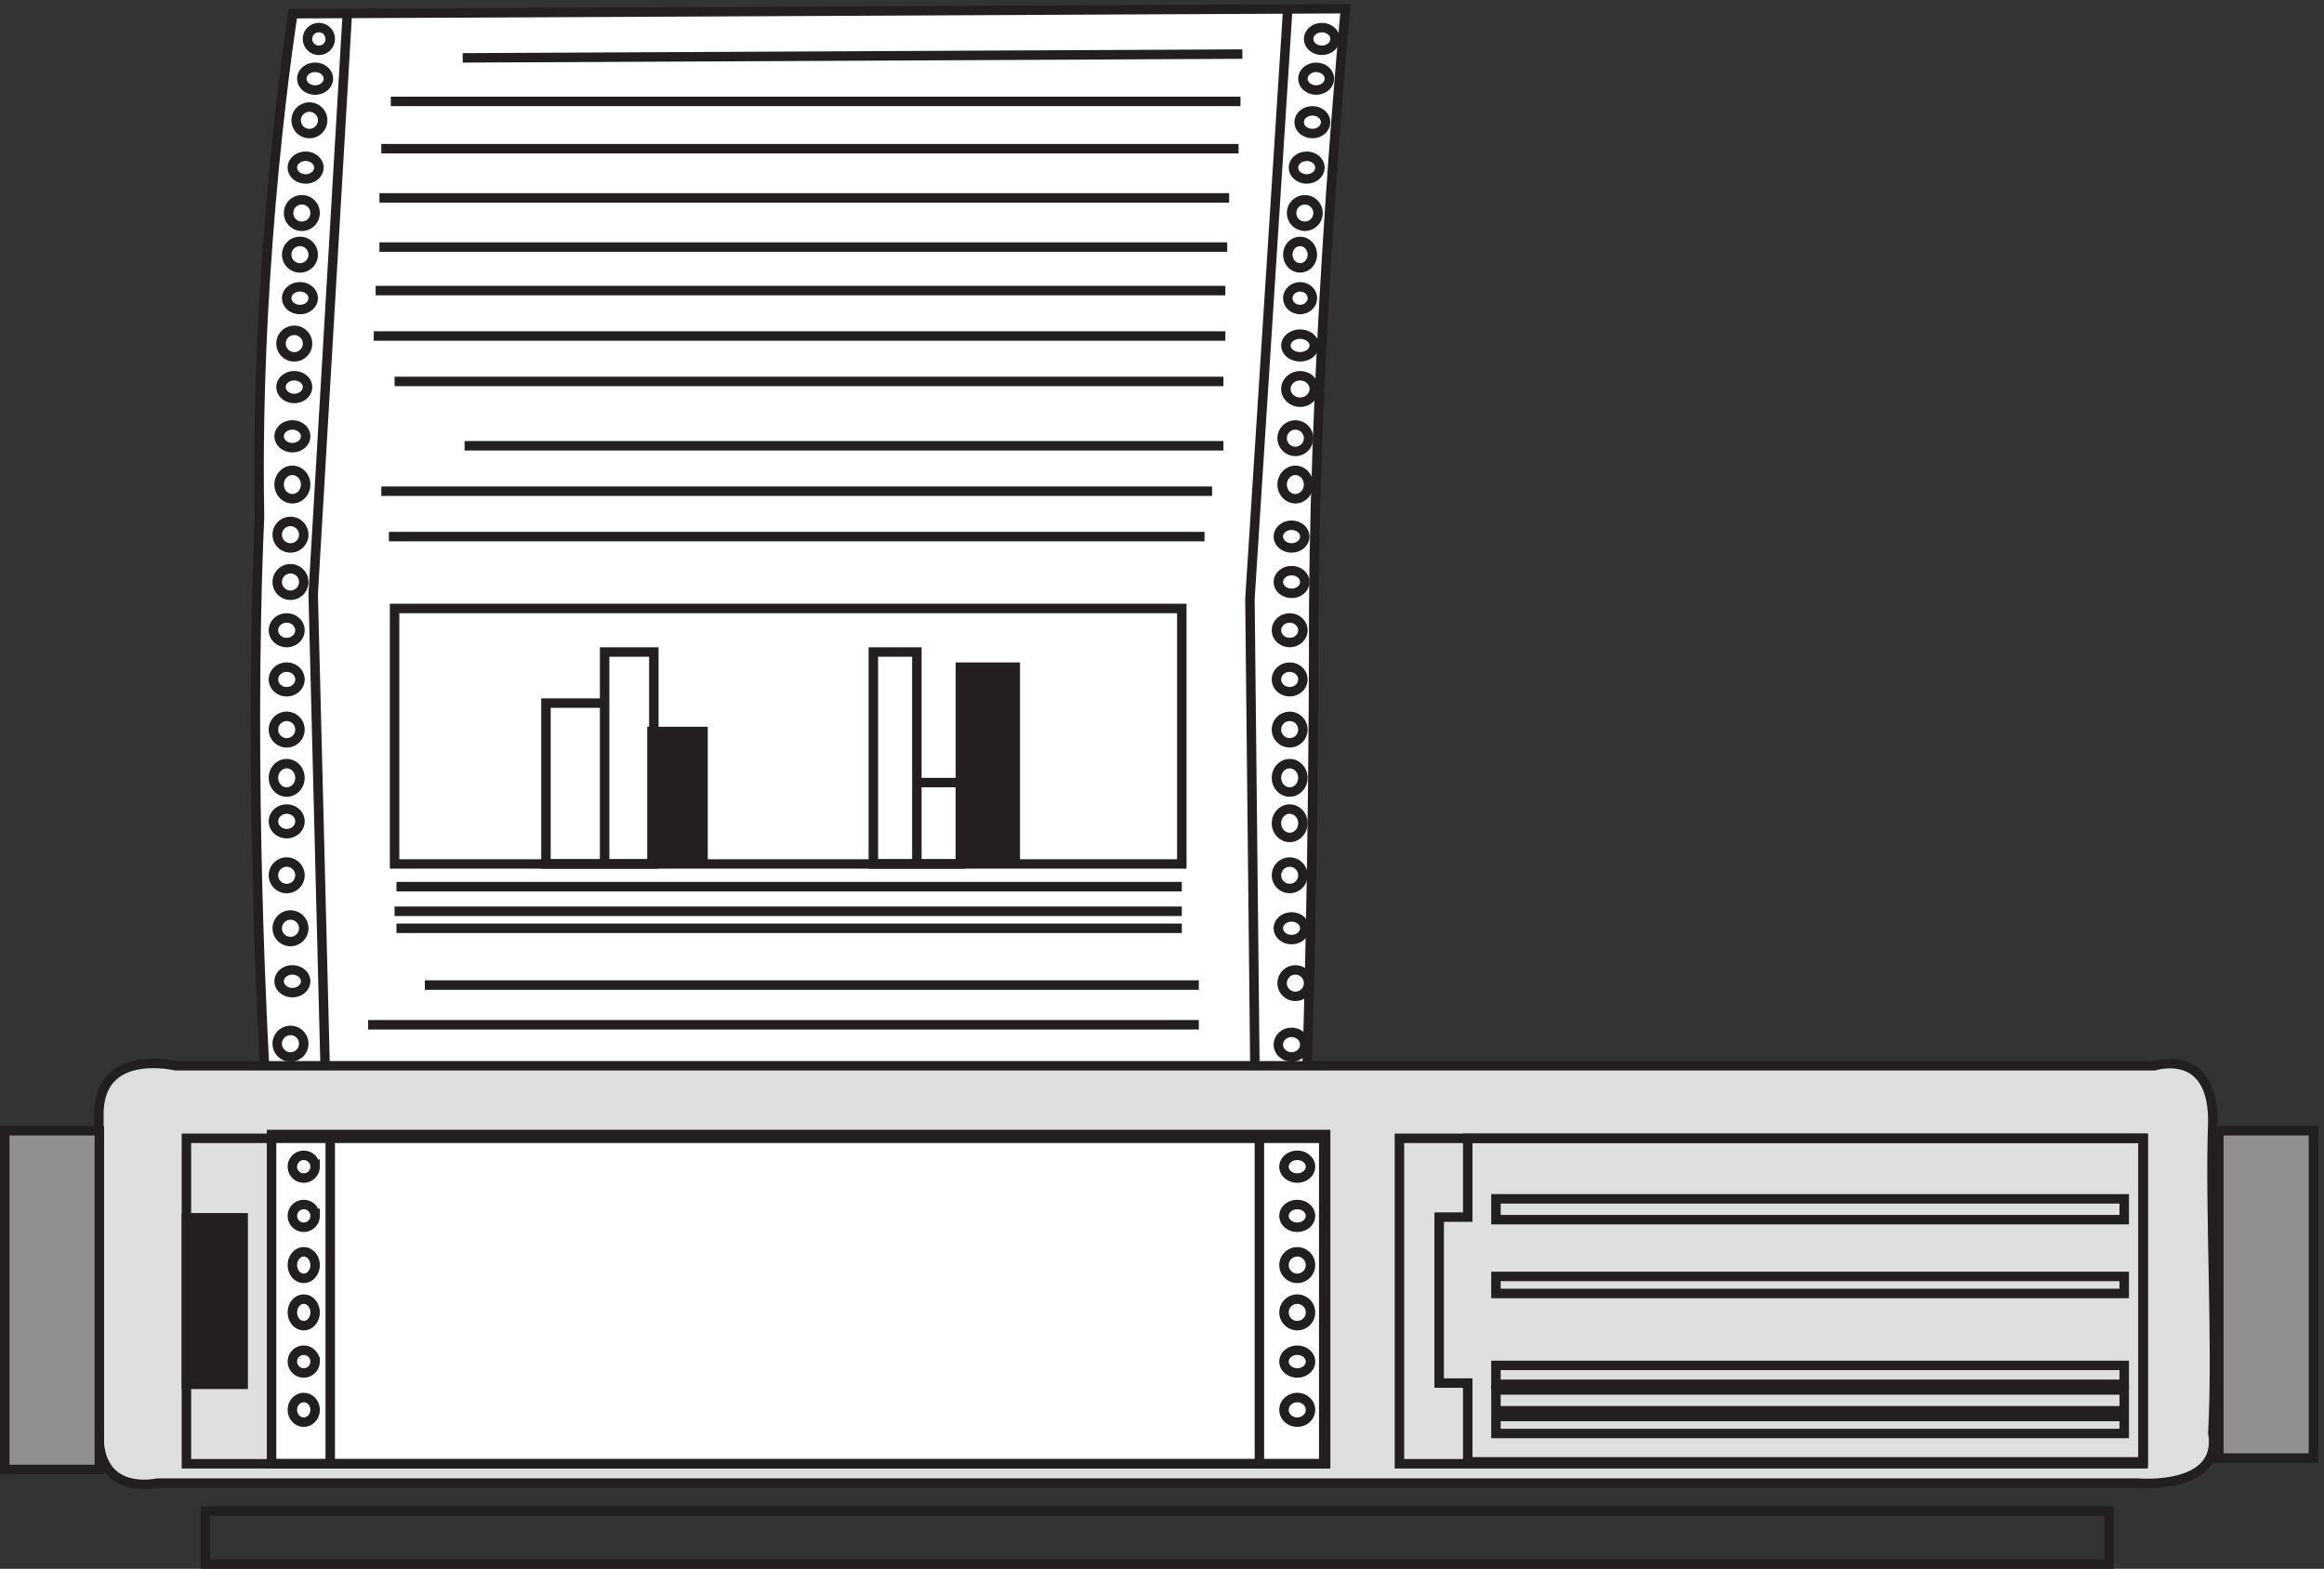 <svg xmlns="http://www.w3.org/2000/svg" xml:space="preserve" width="245" height="165.402"><rect width="100%" height="100%" fill="#333333" stroke="none"/><path d="M209.266 398.16s-13.219 227.231-3.965 435.86c-3.969 208.63 26.441 398.65 26.441 398.65l834.308 3.99s-23.8-248.492-25.13-475.726c0-208.629-5.28-362.774-5.28-362.774H209.266" style="fill:#fff;fill-opacity:1;fill-rule:evenodd;stroke:none" transform="matrix(.133 0 0 -.133 .056 165.39)"/><path d="M209.266 398.16s-13.219 227.231-3.965 435.86c-3.969 208.63 26.441 398.65 26.441 398.65l834.308 3.99s-23.8-248.492-25.13-475.726c0-208.629-5.28-362.774-5.28-362.774z" style="fill:none;stroke:#231f20;stroke-width:7.5;stroke-linecap:butt;stroke-linejoin:miter;stroke-miterlimit:10;stroke-dasharray:none;stroke-opacity:1" transform="matrix(.133 0 0 -.133 .056 165.39)"/><path d="M138.863 398.668s-62.207 14.977-60.883-39.945c0-72.399-3.968-177.25 0-250.899-1.324-51.18 46.325-39.945 46.325-39.945H1694s67.5-6.238 59.57 39.945c3.97 72.399-2.64 174.754 0 247.153 0 58.668-46.32 43.691-46.32 43.691H138.863" style="fill:#dedede;fill-opacity:1;fill-rule:evenodd;stroke:none" transform="matrix(.133 0 0 -.133 .056 165.39)"/><path d="M138.863 398.668s-62.207 14.977-60.883-39.945c0-72.399-3.968-177.25 0-250.899-1.324-51.18 46.325-39.945 46.325-39.945H1694s67.5-6.238 59.57 39.945c3.97 72.399-2.64 174.754 0 247.153 0 58.668-46.32 43.691-46.32 43.691z" style="fill:none;stroke:#231f20;stroke-width:7.5;stroke-linecap:butt;stroke-linejoin:miter;stroke-miterlimit:10;stroke-dasharray:none;stroke-opacity:1" transform="matrix(.133 0 0 -.133 .056 165.39)"/><path d="M214.832 344.164h835.498v-261H214.832v261" style="fill:#fff;fill-opacity:1;fill-rule:evenodd;stroke:none" transform="matrix(.133 0 0 -.133 .056 165.39)"/><path d="M214.832 344.164h835.498v-261H214.832Z" style="fill:none;stroke:#231f20;stroke-width:7.5;stroke-linecap:butt;stroke-linejoin:miter;stroke-miterlimit:10;stroke-dasharray:none;stroke-opacity:1" transform="matrix(.133 0 0 -.133 .056 165.39)"/><path d="M147.332 341.164h901.498v-258H147.332Z" style="fill:none;stroke:#231f20;stroke-width:7.5;stroke-linecap:butt;stroke-linejoin:miter;stroke-miterlimit:10;stroke-dasharray:none;stroke-opacity:1" transform="matrix(.133 0 0 -.133 .056 165.39)"/><path d="M147.332 278.164h45v-132h-45v132" style="fill:#231f20;fill-opacity:1;fill-rule:evenodd;stroke:none" transform="matrix(.133 0 0 -.133 .056 165.39)"/><path d="M147.332 278.164h45v-132h-45z" style="fill:none;stroke:#231f20;stroke-width:7.5;stroke-linecap:butt;stroke-linejoin:miter;stroke-miterlimit:10;stroke-dasharray:none;stroke-opacity:1" transform="matrix(.133 0 0 -.133 .056 165.39)"/><path d="M3.332 347.164h75v-268.5h-75v268.5" style="fill:#918f90;fill-opacity:1;fill-rule:evenodd;stroke:none" transform="matrix(.133 0 0 -.133 .056 165.39)"/><path d="M3.332 347.164h75v-268.5h-75Z" style="fill:none;stroke:#231f20;stroke-width:7.5;stroke-linecap:butt;stroke-linejoin:miter;stroke-miterlimit:10;stroke-dasharray:none;stroke-opacity:1" transform="matrix(.133 0 0 -.133 .056 165.39)"/><path d="M1758.33 347.164h75v-259.5h-75v259.5" style="fill:#918f90;fill-opacity:1;fill-rule:evenodd;stroke:none" transform="matrix(.133 0 0 -.133 .056 165.39)"/><path d="M1758.33 347.164h75v-259.5h-75zm-649.5-6h589.5v-258h-589.5z" style="fill:none;stroke:#231f20;stroke-width:7.5;stroke-linecap:butt;stroke-linejoin:miter;stroke-miterlimit:10;stroke-dasharray:none;stroke-opacity:1" transform="matrix(.133 0 0 -.133 .056 165.39)"/><path d="M1162.97 341.164v-62.465h-22.64v-131.57h22.64V84.664h535.36v256.5Z" style="fill:none;stroke:#231f20;stroke-width:7.5;stroke-linecap:butt;stroke-linejoin:miter;stroke-miterlimit:10;stroke-dasharray:none;stroke-opacity:1" transform="matrix(.133 0 0 -.133 .056 165.39)"/><path d="M1185.33 293.164h498v-16.5h-498zm0-61.5h498v-13.5h-498zm0-70.5h498v-15h-498zM162.332 45.664H1671.33v-42H162.332Zm99 1166.996c0-4.97-4.027-9-9-9-4.969 0-9 4.03-9 9s4.031 9 9 9c4.973 0 9-4.03 9-9zm-1.5-31.5c0-4.97-4.699-9-10.5-9-5.797 0-10.5 4.03-10.5 9s4.703 9 10.5 9c5.801 0 10.5-4.03 10.5-9zm-4.5-33c0-5.8-4.699-10.5-10.5-10.5-5.797 0-10.5 4.7-10.5 10.5s4.703 10.5 10.5 10.5c5.801 0 10.5-4.7 10.5-10.5zm-3-37.5c0-4.97-4.699-9-10.5-9-5.797 0-10.5 4.03-10.5 9s4.703 9 10.5 9c5.801 0 10.5-4.03 10.5-9zm-3-36c0-5.8-4.699-10.5-10.5-10.5-5.797 0-10.5 4.7-10.5 10.5s4.703 10.5 10.5 10.5c5.801 0 10.5-4.7 10.5-10.5zm-1.5-33c0-5.8-4.699-10.5-10.5-10.5-5.797 0-10.5 4.7-10.5 10.5s4.703 10.5 10.5 10.5c5.801 0 10.5-4.7 10.5-10.5zm0-34.5c0-4.97-4.699-9-10.5-9-5.797 0-10.5 4.03-10.5 9s4.703 9 10.5 9c5.801 0 10.5-4.03 10.5-9zm-4.5-35.996c0-5.801-4.699-10.5-10.5-10.5-5.797 0-10.5 4.699-10.5 10.5 0 5.797 4.703 10.5 10.5 10.5 5.801 0 10.5-4.703 10.5-10.5zm0-34.5c0-4.973-4.699-9-10.5-9-5.797 0-10.5 4.027-10.5 9 0 4.969 4.703 9 10.5 9 5.801 0 10.5-4.031 10.5-9zm-1.5-39c0-4.973-4.699-9-10.5-9-5.797 0-10.5 4.027-10.5 9 0 4.969 4.703 9 10.5 9 5.801 0 10.5-4.031 10.5-9zm0-38.25c0-6.215-4.699-11.25-10.5-11.25-5.797 0-10.5 5.035-10.5 11.25 0 6.211 4.703 11.25 10.5 11.25 5.801 0 10.5-5.039 10.5-11.25zm-1.5-39.75c0-5.801-4.699-10.5-10.5-10.5-5.797 0-10.5 4.699-10.5 10.5 0 5.797 4.703 10.5 10.5 10.5 5.801 0 10.5-4.703 10.5-10.5zm0-37.5c0-5.801-4.699-10.5-10.5-10.5-5.797 0-10.5 4.699-10.5 10.5 0 5.797 4.703 10.5 10.5 10.5 5.801 0 10.5-4.703 10.5-10.5zm-3-38.25c0-5.387-4.699-9.75-10.5-9.75-5.797 0-10.5 4.363-10.5 9.75 0 5.383 4.703 9.75 10.5 9.75 5.801 0 10.5-4.367 10.5-9.75zm0-39c0-5.387-4.699-9.75-10.5-9.75-5.797 0-10.5 4.363-10.5 9.75 0 5.383 4.703 9.75 10.5 9.75 5.801 0 10.5-4.367 10.5-9.75zm0-39.75c0-5.801-4.699-10.5-10.5-10.5-5.797 0-10.5 4.699-10.5 10.5 0 5.797 4.703 10.5 10.5 10.5 5.801 0 10.5-4.703 10.5-10.5zm0-38.25c0-6.215-4.699-11.25-10.5-11.25-5.797 0-10.5 5.035-10.5 11.25 0 6.211 4.703 11.25 10.5 11.25 5.801 0 10.5-5.039 10.5-11.25zm0-34.5c0-5.387-4.699-9.75-10.5-9.75-5.797 0-10.5 4.363-10.5 9.75 0 5.383 4.703 9.75 10.5 9.75 5.801 0 10.5-4.367 10.5-9.75zm0-42.75c0-5.801-4.699-10.5-10.5-10.5-5.797 0-10.5 4.699-10.5 10.5 0 5.797 4.703 10.5 10.5 10.5 5.801 0 10.5-4.703 10.5-10.5zm3-42c0-5.801-4.699-10.5-10.5-10.5-5.797 0-10.5 4.699-10.5 10.5 0 5.797 4.703 10.5 10.5 10.5 5.801 0 10.5-4.703 10.5-10.5zm1.5-42c0-4.973-4.699-9-10.5-9-5.797 0-10.5 4.027-10.5 9 0 4.969 4.703 9 10.5 9 5.801 0 10.5-4.031 10.5-9zm-1.5-49.5c0-5.801-4.699-10.5-10.5-10.5-5.797 0-10.5 4.699-10.5 10.5 0 5.797 4.703 10.5 10.5 10.5 5.801 0 10.5-4.703 10.5-10.5zm9-97.5c0-4.973-4.027-9-9-9a9 9 0 0 0-9 9c0 4.969 4.031 9 9 9a9 9 0 0 0 9-9zm0-39c0-4.973-4.027-9-9-9a9 9 0 0 0-9 9c0 4.969 4.031 9 9 9a9 9 0 0 0 9-9zm0-39c0-5.801-4.027-10.5-9-10.5-4.969 0-9 4.699-9 10.5 0 5.797 4.031 10.5 9 10.5 4.973 0 9-4.703 9-10.5zm0-37.5c0-5.801-4.027-10.5-9-10.5-4.969 0-9 4.699-9 10.5 0 5.797 4.031 10.5 9 10.5 4.973 0 9-4.703 9-10.5zm0-39c0-4.973-4.027-9-9-9a9 9 0 0 0-9 9c0 4.969 4.031 9 9 9a9 9 0 0 0 9-9zm0-38.25c0-5.387-4.027-9.75-9-9.75-4.969 0-9 4.363-9 9.75 0 5.383 4.031 9.75 9 9.75 4.973 0 9-4.367 9-9.75zm788.998 192.75c0-4.973-4.7-9-10.5-9s-10.5 4.027-10.5 9c0 4.969 4.7 9 10.5 9s10.5-4.031 10.5-9zm0-39c0-4.973-4.7-9-10.5-9s-10.5 4.027-10.5 9c0 4.969 4.7 9 10.5 9s10.5-4.031 10.5-9zm0-39c0-5.801-4.7-10.5-10.5-10.5s-10.5 4.699-10.5 10.5c0 5.797 4.7 10.5 10.5 10.5s10.5-4.703 10.5-10.5zm0-37.5c0-5.801-4.7-10.5-10.5-10.5s-10.5 4.699-10.5 10.5c0 5.797 4.7 10.5 10.5 10.5s10.5-4.703 10.5-10.5zm0-39c0-4.973-4.7-9-10.5-9s-10.5 4.027-10.5 9c0 4.969 4.7 9 10.5 9s10.5-4.031 10.5-9zm0-38.25c0-5.387-4.7-9.75-10.5-9.75s-10.5 4.363-10.5 9.75c0 5.383 4.7 9.75 10.5 9.75s10.5-4.367 10.5-9.75zM366.332 1197.66l618 3m-675-37.5h673.5m-1.5-37.5h-679.5m672-39h-673.5m0-39h672m-660-106.496h657m0-51h-601.5m592.5-36h-658.5m6-36h646.5m-642-57h624v-202.5h-624z" style="fill:none;stroke:#231f20;stroke-width:7.5;stroke-linecap:butt;stroke-linejoin:miter;stroke-miterlimit:10;stroke-dasharray:none;stroke-opacity:1" transform="matrix(.133 0 0 -.133 .056 165.39)"/><path d="M432.332 686.164h46.5v-127.5h-46.5zm46.5 40.5h39v-168h-39z" style="fill:none;stroke:#231f20;stroke-width:7.5;stroke-linecap:butt;stroke-linejoin:miter;stroke-miterlimit:10;stroke-dasharray:none;stroke-opacity:1" transform="matrix(.133 0 0 -.133 .056 165.39)"/><path d="M516.332 663.664h40.5v-103.5h-40.5v103.5" style="fill:#231f20;fill-opacity:1;fill-rule:evenodd;stroke:none" transform="matrix(.133 0 0 -.133 .056 165.39)"/><path d="M516.332 663.664h40.5v-103.5h-40.5zm175.5 63h34.5v-168h-34.5zm34.5-103.5h34.5v-64.5h-34.5z" style="fill:none;stroke:#231f20;stroke-width:7.5;stroke-linecap:butt;stroke-linejoin:miter;stroke-miterlimit:10;stroke-dasharray:none;stroke-opacity:1" transform="matrix(.133 0 0 -.133 .056 165.39)"/><path d="M760.832 714.664h43.5v-154.5h-43.5v154.5" style="fill:#231f20;fill-opacity:1;fill-rule:evenodd;stroke:none" transform="matrix(.133 0 0 -.133 .056 165.39)"/><path d="M760.832 714.664h43.5v-154.5h-43.5zm-447-174h622.5m-622.5-33h622.5m13.5-45h-613.5m634.5 550.496h-673.5m673.5-35.996h-675m640.5-456h-624m637.5-90h-658.5m766.498 781.496c0-4.97-4.7-9-10.5-9s-10.5 4.03-10.5 9 4.7 9 10.5 9 10.5-4.03 10.5-9zm-4.5-31.5c0-4.97-4.7-9-10.5-9s-10.5 4.03-10.5 9 4.7 9 10.5 9 10.5-4.03 10.5-9zm-3-34.5c0-4.97-4.7-9-10.5-9s-10.5 4.03-10.5 9 4.7 9 10.5 9 10.5-4.03 10.5-9zm-4.5-36c0-4.97-4.7-9-10.5-9s-10.5 4.03-10.5 9 4.7 9 10.5 9 10.5-4.03 10.5-9zm-1.5-36c0-5.8-4.7-10.5-10.5-10.5s-10.5 4.7-10.5 10.5 4.7 10.5 10.5 10.5 10.5-4.7 10.5-10.5zm-4.5-33c0-5.8-4.37-10.5-9.75-10.5s-9.75 4.7-9.75 10.5 4.37 10.5 9.75 10.5 9.75-4.7 9.75-10.5zm0-34.5c0-4.97-4.37-9-9.75-9s-9.75 4.03-9.75 9 4.37 9 9.75 9 9.75-4.03 9.75-9zm1.5-37.496c0-4.973-5.04-9-11.25-9s-11.25 4.027-11.25 9c0 4.969 5.04 9 11.25 9s11.25-4.031 11.25-9zm0-34.5c0-5.801-5.04-10.5-11.25-10.5s-11.25 4.699-11.25 10.5c0 5.797 5.04 10.5 11.25 10.5s11.25-4.703 11.25-10.5zm-4.5-39c0-5.801-4.7-10.5-10.5-10.5s-10.5 4.699-10.5 10.5c0 5.797 4.7 10.5 10.5 10.5s10.5-4.703 10.5-10.5zm0-36.75c0-6.215-4.7-11.25-10.5-11.25s-10.5 5.035-10.5 11.25c0 6.211 4.7 11.25 10.5 11.25s10.5-5.039 10.5-11.25zm-3-41.25c0-4.973-4.7-9-10.5-9s-10.5 4.027-10.5 9c0 4.969 4.7 9 10.5 9s10.5-4.031 10.5-9zm0-36c0-4.973-4.7-9-10.5-9s-10.5 4.027-10.5 9c0 4.969 4.7 9 10.5 9s10.5-4.031 10.5-9zm-1.5-38.25c0-5.387-4.7-9.75-10.5-9.75s-10.5 4.363-10.5 9.75c0 5.383 4.7 9.75 10.5 9.75s10.5-4.367 10.5-9.75zm0-39c0-5.387-4.7-9.75-10.5-9.75s-10.5 4.363-10.5 9.75c0 5.383 4.7 9.75 10.5 9.75s10.5-4.367 10.5-9.75zm0-39.75c0-5.801-4.7-10.5-10.5-10.5s-10.5 4.699-10.5 10.5c0 5.797 4.7 10.5 10.5 10.5s10.5-4.703 10.5-10.5zm0-38.25c0-6.215-4.7-11.25-10.5-11.25s-10.5 5.035-10.5 11.25c0 6.211 4.7 11.25 10.5 11.25s10.5-5.039 10.5-11.25zm0-36c0-6.215-4.7-11.25-10.5-11.25s-10.5 5.035-10.5 11.25c0 6.211 4.7 11.25 10.5 11.25s10.5-5.039 10.5-11.25zm0-41.25c0-5.801-4.7-10.5-10.5-10.5s-10.5 4.699-10.5 10.5c0 5.797 4.7 10.5 10.5 10.5s10.5-4.703 10.5-10.5zm1.5-42c0-4.973-4.7-9-10.5-9s-10.5 4.027-10.5 9c0 4.969 4.7 9 10.5 9s10.5-4.031 10.5-9zm3-43.5c0-5.801-4.7-10.5-10.5-10.5s-10.5 4.699-10.5 10.5c0 5.797 4.7 10.5 10.5 10.5s10.5-4.703 10.5-10.5zm-3-48.75c0-5.387-4.7-9.75-10.5-9.75s-10.5 4.363-10.5 9.75c0 5.383 4.7 9.75 10.5 9.75s10.5-4.367 10.5-9.75zm151.5-273.75h498v-16.5h-498zm0-21h498v-13.5h-498zM274.832 1232.16l-27-459.496 9.449-374.504m763.049 838.5-29.998-467.754 3.914-370.746m-732.914-53.996v-259.5m736.5 259.5v-259.5" style="fill:none;stroke:#231f20;stroke-width:7.5;stroke-linecap:butt;stroke-linejoin:miter;stroke-miterlimit:10;stroke-dasharray:none;stroke-opacity:1" transform="matrix(.133 0 0 -.133 .056 165.39)"/></svg>

